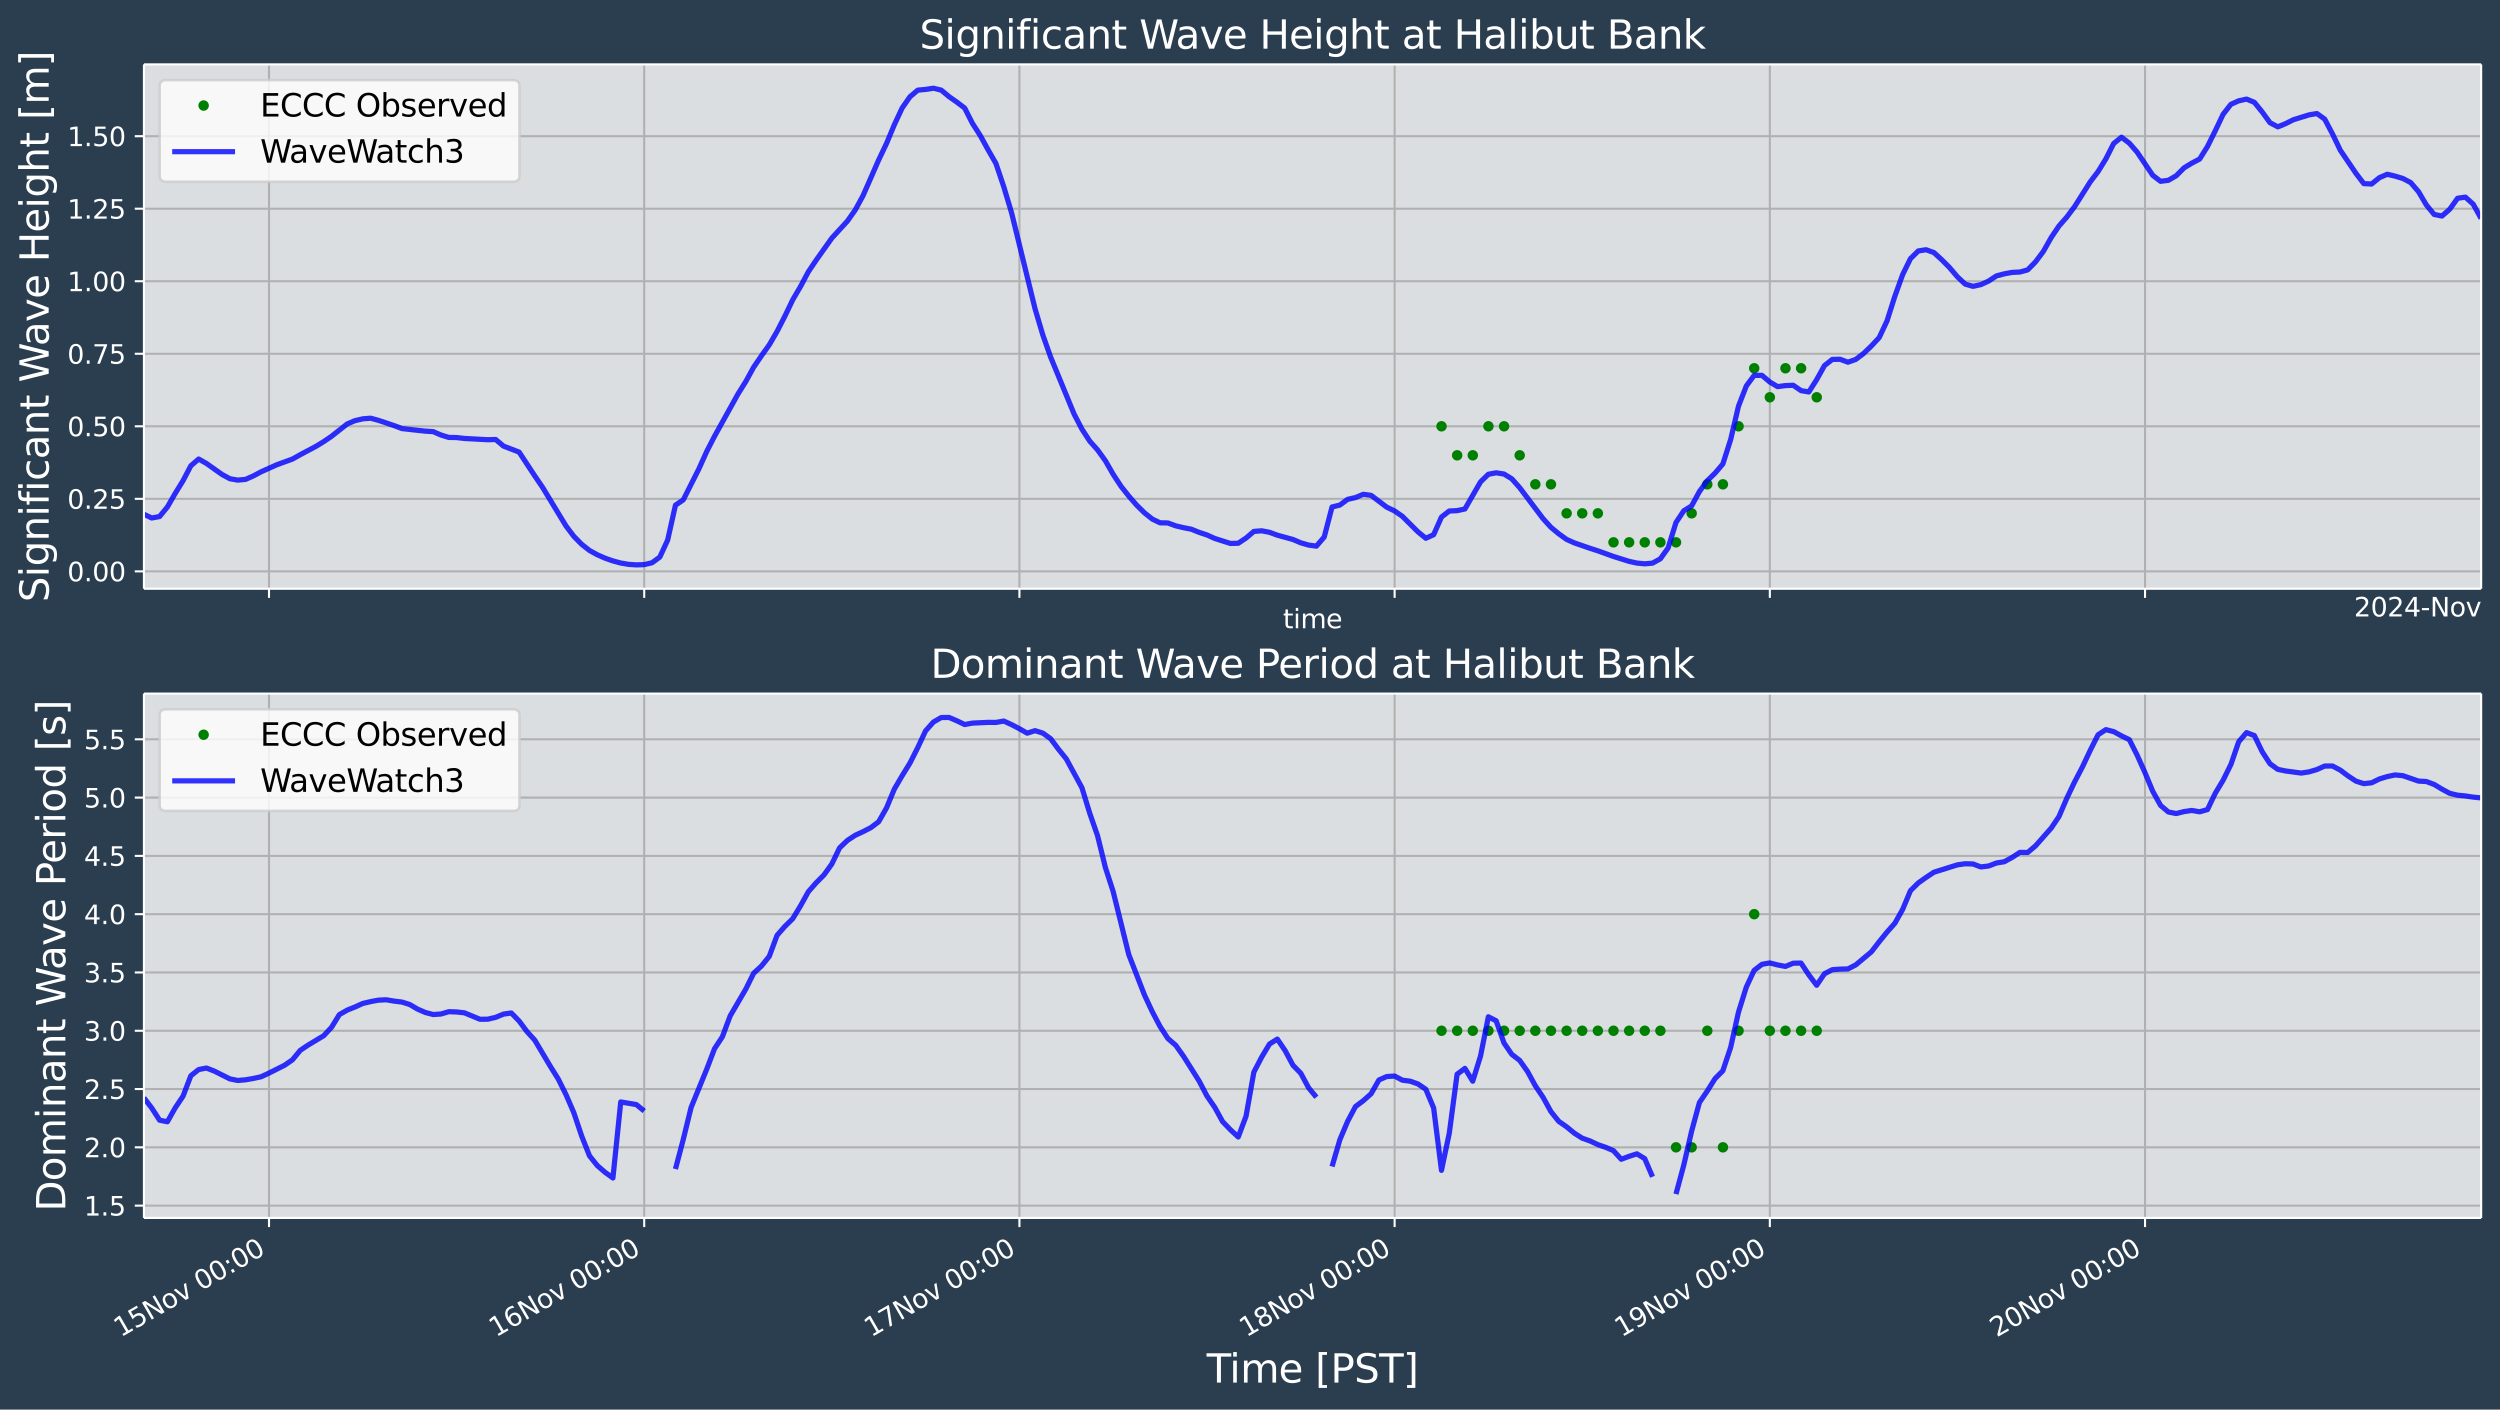 <?xml version="1.0" encoding="UTF-8"?>
<!DOCTYPE svg  PUBLIC '-//W3C//DTD SVG 1.1//EN'  'http://www.w3.org/Graphics/SVG/1.1/DTD/svg11.dtd'>
<svg width="954.98pt" height="538.46pt" version="1.1" viewBox="0 0 954.98 538.46" xmlns="http://www.w3.org/2000/svg" xmlns:xlink="http://www.w3.org/1999/xlink">
 <defs>
  <style type="text/css">*{stroke-linejoin: round; stroke-linecap: butt}</style>
 </defs>
 <g id="figure_1">
  <g id="patch_1">
   <path d="m0 538.46h954.98v-538.46h-954.98z" fill="#2b3e50"/>
  </g>
  <g id="axes_1">
   <g id="patch_2">
    <path d="m54.983 224.89h892.8v-200.29h-892.8z" fill="#dbdee1"/>
   </g>
   <g id="matplotlib.axis_1">
    <g id="xtick_1">
     <g id="line2d_1">
      <path d="m102.76 224.89v-200.29" clip-path="url(#p6a0197a01e)" fill="none" stroke="#b0b0b0" stroke-linecap="square" stroke-width=".8"/>
     </g>
     <g id="line2d_2">
      <defs>
       <path id="mc2e206251c" d="m0 0v3.5" stroke="#fff" stroke-width=".8"/>
      </defs>
      <use x="102.758" y="224.889" fill="#ffffff" stroke="#ffffff" stroke-width=".8" xlink:href="#mc2e206251c"/>
     </g>
    </g>
    <g id="xtick_2">
     <g id="line2d_3">
      <path d="m246.08 224.89v-200.29" clip-path="url(#p6a0197a01e)" fill="none" stroke="#b0b0b0" stroke-linecap="square" stroke-width=".8"/>
     </g>
     <g id="line2d_4">
      <use x="246.084" y="224.889" fill="#ffffff" stroke="#ffffff" stroke-width=".8" xlink:href="#mc2e206251c"/>
     </g>
    </g>
    <g id="xtick_3">
     <g id="line2d_5">
      <path d="m389.41 224.89v-200.29" clip-path="url(#p6a0197a01e)" fill="none" stroke="#b0b0b0" stroke-linecap="square" stroke-width=".8"/>
     </g>
     <g id="line2d_6">
      <use x="389.41" y="224.889" fill="#ffffff" stroke="#ffffff" stroke-width=".8" xlink:href="#mc2e206251c"/>
     </g>
    </g>
    <g id="xtick_4">
     <g id="line2d_7">
      <path d="m532.74 224.89v-200.29" clip-path="url(#p6a0197a01e)" fill="none" stroke="#b0b0b0" stroke-linecap="square" stroke-width=".8"/>
     </g>
     <g id="line2d_8">
      <use x="532.735" y="224.889" fill="#ffffff" stroke="#ffffff" stroke-width=".8" xlink:href="#mc2e206251c"/>
     </g>
    </g>
    <g id="xtick_5">
     <g id="line2d_9">
      <path d="m676.06 224.89v-200.29" clip-path="url(#p6a0197a01e)" fill="none" stroke="#b0b0b0" stroke-linecap="square" stroke-width=".8"/>
     </g>
     <g id="line2d_10">
      <use x="676.061" y="224.889" fill="#ffffff" stroke="#ffffff" stroke-width=".8" xlink:href="#mc2e206251c"/>
     </g>
    </g>
    <g id="xtick_6">
     <g id="line2d_11">
      <path d="m819.39 224.89v-200.29" clip-path="url(#p6a0197a01e)" fill="none" stroke="#b0b0b0" stroke-linecap="square" stroke-width=".8"/>
     </g>
     <g id="line2d_12">
      <use x="819.387" y="224.889" fill="#ffffff" stroke="#ffffff" stroke-width=".8" xlink:href="#mc2e206251c"/>
     </g>
    </g>
    <g id="text_1">
     <!-- time -->
     <g transform="translate(490.09 239.99) scale(.1 -.1)" fill="#fff">
      <defs>
       <path id="DejaVuSans-74" transform="scale(.016)" d="m1172 4494v-994h1184v-447h-1184v-1900q0-428 117-550t477-122h590v-481h-590q-666 0-919 248-253 249-253 905v1900h-422v447h422v994h578z"/>
       <path id="DejaVuSans-69" transform="scale(.016)" d="m603 3500h575v-3500h-575v3500zm0 1363h575v-729h-575v729z"/>
       <path id="DejaVuSans-6d" transform="scale(.016)" d="m3328 2828q216 388 516 572t706 184q547 0 844-383 297-382 297-1088v-2113h-578v2094q0 503-179 746-178 244-543 244-447 0-707-297-259-296-259-809v-1978h-578v2094q0 506-178 748t-550 242q-441 0-701-298-259-298-259-808v-1978h-578v3500h578v-544q197 322 472 475t653 153q382 0 649-194 267-193 395-562z"/>
       <path id="DejaVuSans-65" transform="scale(.016)" d="m3597 1894v-281h-2644q38-594 358-905t892-311q331 0 642 81t618 244v-544q-310-131-635-200t-659-69q-838 0-1327 487-489 488-489 1320 0 859 464 1363 464 505 1252 505 706 0 1117-455 411-454 411-1235zm-575 169q-6 471-264 752-258 282-683 282-481 0-770-272t-333-766l2050 4z"/>
      </defs>
      <use xlink:href="#DejaVuSans-74"/>
      <use x="39.209" xlink:href="#DejaVuSans-69"/>
      <use x="66.992" xlink:href="#DejaVuSans-6d"/>
      <use x="164.404" xlink:href="#DejaVuSans-65"/>
     </g>
    </g>
    <g id="text_2">
     <!-- 2024-Nov -->
     <g transform="translate(899.21 235.49) scale(.1 -.1)" fill="#fff">
      <defs>
       <path id="DejaVuSans-32" transform="scale(.016)" d="m1228 531h2203v-531h-2962v531q359 372 979 998 621 627 780 809 303 340 423 576 121 236 121 464 0 372-261 606-261 235-680 235-297 0-627-103-329-103-704-313v638q381 153 712 231 332 78 607 78 725 0 1156-363 431-362 431-968 0-288-108-546-107-257-392-607-78-91-497-524-418-433-1181-1211z"/>
       <path id="DejaVuSans-30" transform="scale(.016)" d="m2034 4250q-487 0-733-480-245-479-245-1442 0-959 245-1439 246-480 733-480 491 0 736 480 246 480 246 1439 0 963-246 1442-245 480-736 480zm0 500q785 0 1199-621 414-620 414-1801 0-1178-414-1799-414-620-1199-620-784 0-1198 620-414 621-414 1799 0 1181 414 1801 414 621 1198 621z"/>
       <path id="DejaVuSans-34" transform="scale(.016)" d="m2419 4116-1594-2491h1594v2491zm-166 550h794v-3041h666v-525h-666v-1100h-628v1100h-2106v609l1940 2957z"/>
       <path id="DejaVuSans-2d" transform="scale(.016)" d="m313 2009h1684v-512h-1684v512z"/>
       <path id="DejaVuSans-4e" transform="scale(.016)" d="m628 4666h850l2069-3903v3903h612v-4666h-850l-2068 3903v-3903h-613v4666z"/>
       <path id="DejaVuSans-6f" transform="scale(.016)" d="m1959 3097q-462 0-731-361t-269-989 267-989q268-361 733-361 460 0 728 362 269 363 269 988 0 622-269 986-268 364-728 364zm0 487q750 0 1178-488 429-487 429-1349 0-859-429-1349-428-489-1178-489-753 0-1180 489-426 490-426 1349 0 862 426 1349 427 488 1180 488z"/>
       <path id="DejaVuSans-76" transform="scale(.016)" d="m191 3500h609l1094-2937 1094 2937h609l-1313-3500h-781l-1312 3500z"/>
      </defs>
      <use xlink:href="#DejaVuSans-32"/>
      <use x="63.623" xlink:href="#DejaVuSans-30"/>
      <use x="127.246" xlink:href="#DejaVuSans-32"/>
      <use x="190.869" xlink:href="#DejaVuSans-34"/>
      <use x="254.492" xlink:href="#DejaVuSans-2d"/>
      <use x="290.576" xlink:href="#DejaVuSans-4e"/>
      <use x="365.381" xlink:href="#DejaVuSans-6f"/>
      <use x="426.562" xlink:href="#DejaVuSans-76"/>
     </g>
    </g>
   </g>
   <g id="matplotlib.axis_2">
    <g id="ytick_1">
     <g id="line2d_13">
      <path d="m54.983 218.25h892.8" clip-path="url(#p6a0197a01e)" fill="none" stroke="#b0b0b0" stroke-linecap="square" stroke-width=".8"/>
     </g>
     <g id="line2d_14">
      <defs>
       <path id="mb44f510955" d="m0 0h-3.5" stroke="#fff" stroke-width=".8"/>
      </defs>
      <use x="54.983" y="218.252" fill="#ffffff" stroke="#ffffff" stroke-width=".8" xlink:href="#mb44f510955"/>
     </g>
     <g id="text_3">
      <!-- 0.00 -->
      <g transform="translate(25.717 222.05) scale(.1 -.1)" fill="#fff">
       <defs>
        <path id="DejaVuSans-2e" transform="scale(.016)" d="m684 794h660v-794h-660v794z"/>
       </defs>
       <use xlink:href="#DejaVuSans-30"/>
       <use x="63.623" xlink:href="#DejaVuSans-2e"/>
       <use x="95.41" xlink:href="#DejaVuSans-30"/>
       <use x="159.033" xlink:href="#DejaVuSans-30"/>
      </g>
     </g>
    </g>
    <g id="ytick_2">
     <g id="line2d_15">
      <path d="m54.983 190.55h892.8" clip-path="url(#p6a0197a01e)" fill="none" stroke="#b0b0b0" stroke-linecap="square" stroke-width=".8"/>
     </g>
     <g id="line2d_16">
      <use x="54.983" y="190.547" fill="#ffffff" stroke="#ffffff" stroke-width=".8" xlink:href="#mb44f510955"/>
     </g>
     <g id="text_4">
      <!-- 0.25 -->
      <g transform="translate(25.717 194.35) scale(.1 -.1)" fill="#fff">
       <defs>
        <path id="DejaVuSans-35" transform="scale(.016)" d="m691 4666h2478v-532h-1900v-1143q137 47 274 70 138 23 276 23 781 0 1237-428 457-428 457-1159 0-753-469-1171-469-417-1322-417-294 0-599 50-304 50-629 150v635q281-153 581-228t634-75q541 0 856 284 316 284 316 772 0 487-316 771-315 285-856 285-253 0-505-56-251-56-513-175v2344z"/>
       </defs>
       <use xlink:href="#DejaVuSans-30"/>
       <use x="63.623" xlink:href="#DejaVuSans-2e"/>
       <use x="95.41" xlink:href="#DejaVuSans-32"/>
       <use x="159.033" xlink:href="#DejaVuSans-35"/>
      </g>
     </g>
    </g>
    <g id="ytick_3">
     <g id="line2d_17">
      <path d="m54.983 162.84h892.8" clip-path="url(#p6a0197a01e)" fill="none" stroke="#b0b0b0" stroke-linecap="square" stroke-width=".8"/>
     </g>
     <g id="line2d_18">
      <use x="54.983" y="162.842" fill="#ffffff" stroke="#ffffff" stroke-width=".8" xlink:href="#mb44f510955"/>
     </g>
     <g id="text_5">
      <!-- 0.50 -->
      <g transform="translate(25.717 166.64) scale(.1 -.1)" fill="#fff">
       <use xlink:href="#DejaVuSans-30"/>
       <use x="63.623" xlink:href="#DejaVuSans-2e"/>
       <use x="95.41" xlink:href="#DejaVuSans-35"/>
       <use x="159.033" xlink:href="#DejaVuSans-30"/>
      </g>
     </g>
    </g>
    <g id="ytick_4">
     <g id="line2d_19">
      <path d="m54.983 135.14h892.8" clip-path="url(#p6a0197a01e)" fill="none" stroke="#b0b0b0" stroke-linecap="square" stroke-width=".8"/>
     </g>
     <g id="line2d_20">
      <use x="54.983" y="135.137" fill="#ffffff" stroke="#ffffff" stroke-width=".8" xlink:href="#mb44f510955"/>
     </g>
     <g id="text_6">
      <!-- 0.75 -->
      <g transform="translate(25.717 138.94) scale(.1 -.1)" fill="#fff">
       <defs>
        <path id="DejaVuSans-37" transform="scale(.016)" d="m525 4666h3e3v-269l-1694-4397h-659l1594 4134h-2241v532z"/>
       </defs>
       <use xlink:href="#DejaVuSans-30"/>
       <use x="63.623" xlink:href="#DejaVuSans-2e"/>
       <use x="95.41" xlink:href="#DejaVuSans-37"/>
       <use x="159.033" xlink:href="#DejaVuSans-35"/>
      </g>
     </g>
    </g>
    <g id="ytick_5">
     <g id="line2d_21">
      <path d="m54.983 107.43h892.8" clip-path="url(#p6a0197a01e)" fill="none" stroke="#b0b0b0" stroke-linecap="square" stroke-width=".8"/>
     </g>
     <g id="line2d_22">
      <use x="54.983" y="107.432" fill="#ffffff" stroke="#ffffff" stroke-width=".8" xlink:href="#mb44f510955"/>
     </g>
     <g id="text_7">
      <!-- 1.00 -->
      <g transform="translate(25.717 111.23) scale(.1 -.1)" fill="#fff">
       <defs>
        <path id="DejaVuSans-31" transform="scale(.016)" d="m794 531h1031v3560l-1122-225v575l1116 225h631v-4135h1031v-531h-2687v531z"/>
       </defs>
       <use xlink:href="#DejaVuSans-31"/>
       <use x="63.623" xlink:href="#DejaVuSans-2e"/>
       <use x="95.41" xlink:href="#DejaVuSans-30"/>
       <use x="159.033" xlink:href="#DejaVuSans-30"/>
      </g>
     </g>
    </g>
    <g id="ytick_6">
     <g id="line2d_23">
      <path d="m54.983 79.727h892.8" clip-path="url(#p6a0197a01e)" fill="none" stroke="#b0b0b0" stroke-linecap="square" stroke-width=".8"/>
     </g>
     <g id="line2d_24">
      <use x="54.983" y="79.727" fill="#ffffff" stroke="#ffffff" stroke-width=".8" xlink:href="#mb44f510955"/>
     </g>
     <g id="text_8">
      <!-- 1.25 -->
      <g transform="translate(25.717 83.526) scale(.1 -.1)" fill="#fff">
       <use xlink:href="#DejaVuSans-31"/>
       <use x="63.623" xlink:href="#DejaVuSans-2e"/>
       <use x="95.41" xlink:href="#DejaVuSans-32"/>
       <use x="159.033" xlink:href="#DejaVuSans-35"/>
      </g>
     </g>
    </g>
    <g id="ytick_7">
     <g id="line2d_25">
      <path d="m54.983 52.022h892.8" clip-path="url(#p6a0197a01e)" fill="none" stroke="#b0b0b0" stroke-linecap="square" stroke-width=".8"/>
     </g>
     <g id="line2d_26">
      <use x="54.983" y="52.022" fill="#ffffff" stroke="#ffffff" stroke-width=".8" xlink:href="#mb44f510955"/>
     </g>
     <g id="text_9">
      <!-- 1.50 -->
      <g transform="translate(25.717 55.821) scale(.1 -.1)" fill="#fff">
       <use xlink:href="#DejaVuSans-31"/>
       <use x="63.623" xlink:href="#DejaVuSans-2e"/>
       <use x="95.41" xlink:href="#DejaVuSans-35"/>
       <use x="159.033" xlink:href="#DejaVuSans-30"/>
      </g>
     </g>
    </g>
    <g id="text_10">
     <!-- Significant Wave Height [m] -->
     <g transform="translate(18.598 230.01) rotate(-90) scale(.15 -.15)" fill="#fff">
      <defs>
       <path id="BitstreamVeraSans-Roman-53" transform="scale(.016)" d="m3425 4513v-616q-359 172-678 256-319 85-616 85-515 0-795-200t-280-569q0-310 186-468 186-157 705-254l381-78q706-135 1042-474t336-907q0-679-455-1029-454-350-1332-350-331 0-705 75-373 75-773 222v650q384-215 753-325 369-109 725-109 540 0 834 212 294 213 294 607 0 343-211 537t-692 291l-385 75q-706 140-1022 440-315 300-315 835 0 619 436 975t1201 356q329 0 669-60 341-59 697-177z"/>
       <path id="BitstreamVeraSans-Roman-69" transform="scale(.016)" d="m603 3500h575v-3500h-575v3500zm0 1363h575v-729h-575v729z"/>
       <path id="BitstreamVeraSans-Roman-67" transform="scale(.016)" d="m2906 1791q0 625-258 968-257 344-723 344-462 0-720-344-258-343-258-968 0-622 258-966t720-344q466 0 723 344 258 344 258 966zm575-1357q0-893-397-1329-396-436-1215-436-303 0-572 45t-522 139v559q253-137 500-202 247-66 503-66 566 0 847 295t281 892v285q-178-310-456-463t-666-153q-643 0-1037 490-394 491-394 1301 0 812 394 1302 394 491 1037 491 388 0 666-153t456-462v531h575v-3066z"/>
       <path id="BitstreamVeraSans-Roman-6e" transform="scale(.016)" d="m3513 2113v-2113h-575v2094q0 497-194 743-194 247-581 247-466 0-735-297-269-296-269-809v-1978h-578v3500h578v-544q207 316 486 472 280 156 646 156 603 0 912-373 310-373 310-1098z"/>
       <path id="BitstreamVeraSans-Roman-66" transform="scale(.016)" d="m2375 4863v-479h-550q-309 0-430-125-120-125-120-450v-309h947v-447h-947v-3053h-578v3053h-550v447h550v244q0 584 272 851 272 268 862 268h544z"/>
       <path id="BitstreamVeraSans-Roman-63" transform="scale(.016)" d="m3122 3366v-538q-244 135-489 202t-495 67q-560 0-870-355-309-354-309-995t309-996q310-354 870-354 250 0 495 67t489 202v-532q-241-112-499-168-257-57-548-57-791 0-1257 497-465 497-465 1341 0 856 470 1346 471 491 1290 491 265 0 518-55 253-54 491-163z"/>
       <path id="BitstreamVeraSans-Roman-61" transform="scale(.016)" d="m2194 1759q-697 0-966-159t-269-544q0-306 202-486 202-179 548-179 479 0 768 339t289 901v128h-572zm1147 238v-1997h-575v531q-197-318-491-470t-719-152q-537 0-855 302-317 302-317 808 0 590 395 890 396 300 1180 300h807v57q0 397-261 614t-733 217q-300 0-585-72-284-72-546-216v532q315 122 612 182 297 61 578 61 760 0 1135-394 375-393 375-1193z"/>
       <path id="BitstreamVeraSans-Roman-74" transform="scale(.016)" d="m1172 4494v-994h1184v-447h-1184v-1900q0-428 117-550t477-122h590v-481h-590q-666 0-919 248-253 249-253 905v1900h-422v447h422v994h578z"/>
       <path id="BitstreamVeraSans-Roman-57" transform="scale(.016)" d="m213 4666h637l981-3944 978 3944h710l981-3944 978 3944h641l-1172-4666h-794l-984 4050-994-4050h-794l-1168 4666z"/>
       <path id="BitstreamVeraSans-Roman-76" transform="scale(.016)" d="m191 3500h609l1094-2937 1094 2937h609l-1313-3500h-781l-1312 3500z"/>
       <path id="BitstreamVeraSans-Roman-65" transform="scale(.016)" d="m3597 1894v-281h-2644q38-594 358-905t892-311q331 0 642 81t618 244v-544q-310-131-635-200t-659-69q-838 0-1327 487-489 488-489 1320 0 859 464 1363 464 505 1252 505 706 0 1117-455 411-454 411-1235zm-575 169q-6 471-264 752-258 282-683 282-481 0-770-272t-333-766l2050 4z"/>
       <path id="BitstreamVeraSans-Roman-48" transform="scale(.016)" d="m628 4666h631v-1913h2294v1913h631v-4666h-631v2222h-2294v-2222h-631v4666z"/>
       <path id="BitstreamVeraSans-Roman-68" transform="scale(.016)" d="m3513 2113v-2113h-575v2094q0 497-194 743-194 247-581 247-466 0-735-297-269-296-269-809v-1978h-578v4863h578v-1907q207 316 486 472 280 156 646 156 603 0 912-373 310-373 310-1098z"/>
       <path id="BitstreamVeraSans-Roman-5b" transform="scale(.016)" d="m550 4863h1325v-447h-750v-4813h750v-447h-1325v5707z"/>
       <path id="BitstreamVeraSans-Roman-6d" transform="scale(.016)" d="m3328 2828q216 388 516 572t706 184q547 0 844-383 297-382 297-1088v-2113h-578v2094q0 503-179 746-178 244-543 244-447 0-707-297-259-296-259-809v-1978h-578v2094q0 506-178 748t-550 242q-441 0-701-298-259-298-259-808v-1978h-578v3500h578v-544q197 322 472 475t653 153q382 0 649-194 267-193 395-562z"/>
       <path id="BitstreamVeraSans-Roman-5d" transform="scale(.016)" d="m1947 4863v-5707h-1325v447h747v4813h-747v447h1325z"/>
      </defs>
      <use xlink:href="#BitstreamVeraSans-Roman-53"/>
      <use x="63.477" xlink:href="#BitstreamVeraSans-Roman-69"/>
      <use x="91.26" xlink:href="#BitstreamVeraSans-Roman-67"/>
      <use x="154.736" xlink:href="#BitstreamVeraSans-Roman-6e"/>
      <use x="218.115" xlink:href="#BitstreamVeraSans-Roman-69"/>
      <use x="245.898" xlink:href="#BitstreamVeraSans-Roman-66"/>
      <use x="281.104" xlink:href="#BitstreamVeraSans-Roman-69"/>
      <use x="308.887" xlink:href="#BitstreamVeraSans-Roman-63"/>
      <use x="363.867" xlink:href="#BitstreamVeraSans-Roman-61"/>
      <use x="425.146" xlink:href="#BitstreamVeraSans-Roman-6e"/>
      <use x="488.525" xlink:href="#BitstreamVeraSans-Roman-74"/>
      <use x="527.734" xlink:href="#BitstreamVeraSans-Roman-20"/>
      <use x="559.521" xlink:href="#BitstreamVeraSans-Roman-57"/>
      <use x="652.023" xlink:href="#BitstreamVeraSans-Roman-61"/>
      <use x="713.303" xlink:href="#BitstreamVeraSans-Roman-76"/>
      <use x="772.482" xlink:href="#BitstreamVeraSans-Roman-65"/>
      <use x="834.006" xlink:href="#BitstreamVeraSans-Roman-20"/>
      <use x="865.793" xlink:href="#BitstreamVeraSans-Roman-48"/>
      <use x="940.988" xlink:href="#BitstreamVeraSans-Roman-65"/>
      <use x="1002.512" xlink:href="#BitstreamVeraSans-Roman-69"/>
      <use x="1030.295" xlink:href="#BitstreamVeraSans-Roman-67"/>
      <use x="1093.771" xlink:href="#BitstreamVeraSans-Roman-68"/>
      <use x="1157.15" xlink:href="#BitstreamVeraSans-Roman-74"/>
      <use x="1196.359" xlink:href="#BitstreamVeraSans-Roman-20"/>
      <use x="1228.146" xlink:href="#BitstreamVeraSans-Roman-5b"/>
      <use x="1267.16" xlink:href="#BitstreamVeraSans-Roman-6d"/>
      <use x="1364.572" xlink:href="#BitstreamVeraSans-Roman-5d"/>
     </g>
    </g>
   </g>
   <g id="line2d_27">
    <defs>
     <path id="me45aaab1bd" d="m0 1.5c0.398 0 0.779-0.158 1.061-0.439 0.281-0.281 0.439-0.663 0.439-1.061s-0.158-0.779-0.439-1.061c-0.281-0.281-0.663-0.439-1.061-0.439s-0.779 0.158-1.061 0.439c-0.281 0.281-0.439 0.663-0.439 1.061s0.158 0.779 0.439 1.061c0.281 0.281 0.663 0.439 1.061 0.439z" stroke="#008000"/>
    </defs>
    <g clip-path="url(#p6a0197a01e)" fill="#008000" stroke="#008000">
     <use x="550.651" y="162.842" xlink:href="#me45aaab1bd"/>
     <use x="556.623" y="173.924" xlink:href="#me45aaab1bd"/>
     <use x="562.595" y="173.924" xlink:href="#me45aaab1bd"/>
     <use x="568.567" y="162.842" xlink:href="#me45aaab1bd"/>
     <use x="574.539" y="162.842" xlink:href="#me45aaab1bd"/>
     <use x="580.511" y="173.924" xlink:href="#me45aaab1bd"/>
     <use x="586.482" y="185.006" xlink:href="#me45aaab1bd"/>
     <use x="592.454" y="185.006" xlink:href="#me45aaab1bd"/>
     <use x="598.426" y="196.088" xlink:href="#me45aaab1bd"/>
     <use x="604.398" y="196.088" xlink:href="#me45aaab1bd"/>
     <use x="610.37" y="196.088" xlink:href="#me45aaab1bd"/>
     <use x="616.342" y="207.17" xlink:href="#me45aaab1bd"/>
     <use x="622.314" y="207.17" xlink:href="#me45aaab1bd"/>
     <use x="628.286" y="207.17" xlink:href="#me45aaab1bd"/>
     <use x="634.258" y="207.17" xlink:href="#me45aaab1bd"/>
     <use x="640.23" y="207.17" xlink:href="#me45aaab1bd"/>
     <use x="646.202" y="196.088" xlink:href="#me45aaab1bd"/>
     <use x="652.173" y="185.006" xlink:href="#me45aaab1bd"/>
     <use x="658.145" y="185.006" xlink:href="#me45aaab1bd"/>
     <use x="664.117" y="162.842" xlink:href="#me45aaab1bd"/>
     <use x="670.089" y="140.678" xlink:href="#me45aaab1bd"/>
     <use x="676.061" y="151.76" xlink:href="#me45aaab1bd"/>
     <use x="682.033" y="140.678" xlink:href="#me45aaab1bd"/>
     <use x="688.005" y="140.678" xlink:href="#me45aaab1bd"/>
     <use x="693.977" y="151.76" xlink:href="#me45aaab1bd"/>
    </g>
   </g>
   <g id="line2d_28">
    <path d="m54.983 196.45 2.986 1.42 2.986-0.559 2.986-3.645 2.986-5.184 2.986-4.848 2.986-5.7 2.986-2.587 2.986 1.691 5.972 4.225 2.986 1.613 2.986 0.523 2.986-0.27 2.986-1.329 2.986-1.581 5.972-2.686 5.972-2.168 2.986-1.676 5.972-3.171 2.986-1.819 2.986-2.033 5.972-4.712 2.986-1.268 2.986-0.684 2.986-0.247 2.986 0.818 5.972 2 2.986 1.14 5.972 0.669 2.986 0.321 2.986 0.18 2.986 1.289 2.986 0.927 2.986 0.045 2.986 0.348 8.958 0.487 2.986-0.087 2.986 2.514 5.972 2.301 5.972 9.079 2.986 4.389 8.958 14.759 2.986 3.948 2.986 3.039 2.986 2.35 2.986 1.645 2.986 1.312 2.986 1.048 2.986 0.807 2.986 0.504 2.986 0.198 2.986-0.101 2.986-0.705 2.986-2.178 2.986-6.481 2.986-13.338 2.986-2.032 5.972-11.857 2.986-6.626 2.986-5.813 8.958-16.141 2.986-4.779 2.986-5.429 2.986-4.382 2.986-4.181 2.986-5.13 2.986-5.838 2.986-6.222 2.986-5.104 2.986-5.611 2.986-4.444 5.972-8.416 5.972-6.522 2.986-4.245 2.986-5.471 5.972-13.633 2.986-6.28 2.986-7.149 2.986-6.406 2.986-4.295 2.986-2.529 2.986-0.283 2.986-0.461 2.986 0.735 2.986 2.478 2.986 2.094 2.986 2.266 2.986 5.875 2.986 4.649 2.986 5.437 2.986 5.205 2.986 8.872 2.986 9.954 8.958 36.626 2.986 10.076 2.986 8.437 8.958 21.76 2.986 5.745 2.986 4.592 2.986 3.347 2.986 4.135 2.986 5.212 2.986 4.549 2.986 3.773 2.986 3.428 2.986 2.943 2.986 2.391 2.986 1.439 2.986 0.048 2.986 1.101 2.986 0.71 2.986 0.581 2.986 1.207 2.986 0.987 2.986 1.346 5.972 1.9 2.986-0.074 2.986-1.989 2.986-2.528 2.986-0.24 2.986 0.571 2.986 1.106 5.972 1.637 2.986 1.272 2.986 0.869 2.986 0.401 2.986-3.474 2.986-11.477 2.986-0.733 2.986-2.191 2.986-0.674 2.986-1.246 2.986 0.399 5.972 4.511 2.986 1.437 2.986 2.066 5.972 5.943 2.986 2.434 2.986-1.36 2.986-6.739 2.986-2.313 2.986-0.138 2.986-0.639 5.972-10.354 2.986-2.907 2.986-0.557 2.986 0.463 2.986 1.834 2.986 3.355 8.958 11.864 2.986 3.291 2.986 2.473 2.986 2.145 2.986 1.345 5.972 2.063 2.986 0.964 5.972 2.151 5.972 1.877 2.986 0.65 2.986 0.294 2.986-0.261 2.986-1.644 2.986-4.181 2.986-9.674 2.986-4.501 2.986-1.847 2.986-5.49 2.986-4.126 2.986-2.915 2.986-3.502 2.986-9.348 2.986-12.737 2.986-7.699 2.986-4.04 2.986-0.041 2.986 2.533 2.986 1.782 2.986-0.393 2.986-0.127 2.986 2.046 2.986 0.512 2.986-4.692 2.986-5.384 2.986-2.353 2.986-0.056 2.986 1.116 2.986-1.058 2.986-2.254 2.986-2.881 2.986-3.204 2.986-6.364 2.986-9.393 2.986-8.282 2.986-6.108 2.986-2.948 2.986-0.47 2.986 1.083 2.986 2.731 2.986 2.997 2.986 3.507 2.986 2.816 2.986 0.851 2.986-0.648 2.986-1.371 2.986-1.968 2.986-0.783 2.986-0.553 2.986-0.14 2.986-0.816 2.986-3.073 2.986-3.966 2.986-5.289 2.986-4.436 2.986-3.406 2.986-3.995 5.972-9.456 2.986-3.915 2.986-4.862 2.986-5.884 2.986-2.399 2.986 2.267 2.986 3.419 5.972 8.871 2.986 2.288 2.986-0.387 2.986-1.734 2.986-3.011 2.986-1.814 2.986-1.564 2.986-4.782 2.986-6.023 2.986-6.286 2.986-3.816 2.986-1.333 2.986-0.658 2.986 1.229 2.986 3.684 2.986 4.11 2.986 1.578 2.986-1.239 2.986-1.485 5.972-1.856 2.986-0.503 2.986 2.137 2.986 5.682 2.986 6.221 5.972 8.814 2.986 3.917 2.986 0.14 2.986-2.418 2.986-1.295 2.986 0.703 2.986 0.901 2.986 1.568 2.986 3.465 2.986 5.067 2.986 3.636 2.986 0.612 2.986-2.625 2.986-4.17 2.986-0.425 2.986 2.701 2.986 5.428v0" clip-path="url(#p6a0197a01e)" fill="none" stroke="#00f" stroke-linecap="square" stroke-opacity=".8" stroke-width="2"/>
   </g>
   <g id="patch_3">
    <path d="m54.983 224.89v-200.29" fill="none" stroke="#fff" stroke-linecap="square" stroke-width=".8"/>
   </g>
   <g id="patch_4">
    <path d="m947.78 224.89v-200.29" fill="none" stroke="#fff" stroke-linecap="square" stroke-width=".8"/>
   </g>
   <g id="patch_5">
    <path d="m54.983 224.89h892.8" fill="none" stroke="#fff" stroke-linecap="square" stroke-width=".8"/>
   </g>
   <g id="patch_6">
    <path d="m54.983 24.598h892.8" fill="none" stroke="#fff" stroke-linecap="square" stroke-width=".8"/>
   </g>
   <g id="text_11">
    <!-- Significant Wave Height at Halibut Bank -->
    <g transform="translate(351.27 18.598) scale(.15 -.15)" fill="#fff">
     <defs>
      <path id="BitstreamVeraSans-Roman-6c" transform="scale(.016)" d="m603 4863h575v-4863h-575v4863z"/>
      <path id="BitstreamVeraSans-Roman-62" transform="scale(.016)" d="m3116 1747q0 634-261 995t-717 361q-457 0-718-361t-261-995 261-995 718-361q456 0 717 361t261 995zm-1957 1222q182 312 458 463 277 152 661 152 638 0 1036-506 399-506 399-1331t-399-1332q-398-506-1036-506-384 0-661 152-276 152-458 464v-525h-578v4863h578v-1894z"/>
      <path id="BitstreamVeraSans-Roman-75" transform="scale(.016)" d="m544 1381v2119h575v-2097q0-497 193-746 194-248 582-248 465 0 735 297 271 297 271 810v1984h575v-3500h-575v538q-209-319-486-474-276-155-642-155-603 0-916 375-312 375-312 1097z"/>
      <path id="BitstreamVeraSans-Roman-42" transform="scale(.016)" d="m1259 2228v-1709h1013q509 0 754 211 246 211 246 645 0 438-246 645-245 208-754 208h-1013zm0 1919v-1406h935q462 0 688 173 227 174 227 530 0 353-227 528-226 175-688 175h-935zm-631 519h1613q722 0 1112-300 391-300 391-853 0-429-200-682t-588-315q466-100 724-418 258-317 258-792 0-625-425-966-425-340-1210-340h-1675v4666z"/>
      <path id="BitstreamVeraSans-Roman-6b" transform="scale(.016)" d="m581 4863h578v-2872l1716 1509h734l-1856-1637 1935-1863h-750l-1779 1709v-1709h-578v4863z"/>
     </defs>
     <use xlink:href="#BitstreamVeraSans-Roman-53"/>
     <use x="63.477" xlink:href="#BitstreamVeraSans-Roman-69"/>
     <use x="91.26" xlink:href="#BitstreamVeraSans-Roman-67"/>
     <use x="154.736" xlink:href="#BitstreamVeraSans-Roman-6e"/>
     <use x="218.115" xlink:href="#BitstreamVeraSans-Roman-69"/>
     <use x="245.898" xlink:href="#BitstreamVeraSans-Roman-66"/>
     <use x="281.104" xlink:href="#BitstreamVeraSans-Roman-69"/>
     <use x="308.887" xlink:href="#BitstreamVeraSans-Roman-63"/>
     <use x="363.867" xlink:href="#BitstreamVeraSans-Roman-61"/>
     <use x="425.146" xlink:href="#BitstreamVeraSans-Roman-6e"/>
     <use x="488.525" xlink:href="#BitstreamVeraSans-Roman-74"/>
     <use x="527.734" xlink:href="#BitstreamVeraSans-Roman-20"/>
     <use x="559.521" xlink:href="#BitstreamVeraSans-Roman-57"/>
     <use x="652.023" xlink:href="#BitstreamVeraSans-Roman-61"/>
     <use x="713.303" xlink:href="#BitstreamVeraSans-Roman-76"/>
     <use x="772.482" xlink:href="#BitstreamVeraSans-Roman-65"/>
     <use x="834.006" xlink:href="#BitstreamVeraSans-Roman-20"/>
     <use x="865.793" xlink:href="#BitstreamVeraSans-Roman-48"/>
     <use x="940.988" xlink:href="#BitstreamVeraSans-Roman-65"/>
     <use x="1002.512" xlink:href="#BitstreamVeraSans-Roman-69"/>
     <use x="1030.295" xlink:href="#BitstreamVeraSans-Roman-67"/>
     <use x="1093.771" xlink:href="#BitstreamVeraSans-Roman-68"/>
     <use x="1157.15" xlink:href="#BitstreamVeraSans-Roman-74"/>
     <use x="1196.359" xlink:href="#BitstreamVeraSans-Roman-20"/>
     <use x="1228.146" xlink:href="#BitstreamVeraSans-Roman-61"/>
     <use x="1289.426" xlink:href="#BitstreamVeraSans-Roman-74"/>
     <use x="1328.635" xlink:href="#BitstreamVeraSans-Roman-20"/>
     <use x="1360.422" xlink:href="#BitstreamVeraSans-Roman-48"/>
     <use x="1435.617" xlink:href="#BitstreamVeraSans-Roman-61"/>
     <use x="1496.896" xlink:href="#BitstreamVeraSans-Roman-6c"/>
     <use x="1524.68" xlink:href="#BitstreamVeraSans-Roman-69"/>
     <use x="1552.463" xlink:href="#BitstreamVeraSans-Roman-62"/>
     <use x="1615.939" xlink:href="#BitstreamVeraSans-Roman-75"/>
     <use x="1679.318" xlink:href="#BitstreamVeraSans-Roman-74"/>
     <use x="1718.527" xlink:href="#BitstreamVeraSans-Roman-20"/>
     <use x="1750.314" xlink:href="#BitstreamVeraSans-Roman-42"/>
     <use x="1818.918" xlink:href="#BitstreamVeraSans-Roman-61"/>
     <use x="1880.197" xlink:href="#BitstreamVeraSans-Roman-6e"/>
     <use x="1943.576" xlink:href="#BitstreamVeraSans-Roman-6b"/>
    </g>
   </g>
   <g id="legend_1">
    <g id="patch_7">
     <path d="m63.383 69.425h132.67q2.4 0 2.4-2.4v-34.028q0-2.4-2.4-2.4h-132.67q-2.4 0-2.4 2.4v34.028q0 2.4 2.4 2.4z" fill="#fff" opacity=".8" stroke="#ccc"/>
    </g>
    <g id="line2d_29">
     <use x="77.783" y="40.316" fill="#008000" stroke="#008000" xlink:href="#me45aaab1bd"/>
    </g>
    <g id="text_12">
     <!-- ECCC Observed -->
     <g transform="translate(99.383 44.516) scale(.12 -.12)">
      <defs>
       <path id="BitstreamVeraSans-Roman-45" transform="scale(.016)" d="m628 4666h2950v-532h-2319v-1381h2222v-531h-2222v-1691h2375v-531h-3006v4666z"/>
       <path id="BitstreamVeraSans-Roman-43" transform="scale(.016)" d="m4122 4306v-665q-319 297-680 443-361 147-767 147-800 0-1225-489t-425-1414q0-922 425-1411t1225-489q406 0 767 147t680 444v-660q-331-225-702-338-370-112-782-112-1060 0-1670 648-609 649-609 1771 0 1125 609 1773 610 649 1670 649 418 0 788-111 371-111 696-333z"/>
       <path id="BitstreamVeraSans-Roman-4f" transform="scale(.016)" d="m2522 4238q-688 0-1093-513-404-512-404-1397 0-881 404-1394 405-512 1093-512 687 0 1089 512 402 513 402 1394 0 885-402 1397-402 513-1089 513zm0 512q981 0 1568-658 588-658 588-1764 0-1103-588-1761-587-658-1568-658-984 0-1574 656-589 657-589 1763t589 1764q590 658 1574 658z"/>
       <path id="BitstreamVeraSans-Roman-73" transform="scale(.016)" d="m2834 3397v-544q-243 125-506 187-262 63-544 63-428 0-642-131t-214-394q0-200 153-314t616-217l197-44q612-131 870-370t258-667q0-488-386-773-386-284-1061-284-281 0-586 55t-642 164v594q319-166 628-249 309-82 613-82 406 0 624 139 219 139 219 392 0 234-158 359-157 125-692 241l-200 47q-534 112-772 345-237 233-237 639 0 494 350 762 350 269 994 269 318 0 599-47 282-46 519-140z"/>
       <path id="BitstreamVeraSans-Roman-72" transform="scale(.016)" d="m2631 2963q-97 56-211 82-114 27-251 27-488 0-749-317t-261-911v-1844h-578v3500h578v-544q182 319 472 473 291 155 707 155 59 0 131-8 72-7 159-23l3-590z"/>
       <path id="BitstreamVeraSans-Roman-64" transform="scale(.016)" d="m2906 2969v1894h575v-4863h-575v525q-181-312-458-464-276-152-664-152-634 0-1033 506-398 507-398 1332t398 1331q399 506 1033 506 388 0 664-152 277-151 458-463zm-1959-1222q0-634 261-995t717-361 718 361q263 361 263 995t-263 995q-262 361-718 361t-717-361-261-995z"/>
      </defs>
      <use xlink:href="#BitstreamVeraSans-Roman-45"/>
      <use x="63.184" xlink:href="#BitstreamVeraSans-Roman-43"/>
      <use x="133.008" xlink:href="#BitstreamVeraSans-Roman-43"/>
      <use x="202.832" xlink:href="#BitstreamVeraSans-Roman-43"/>
      <use x="272.656" xlink:href="#BitstreamVeraSans-Roman-20"/>
      <use x="304.443" xlink:href="#BitstreamVeraSans-Roman-4f"/>
      <use x="383.154" xlink:href="#BitstreamVeraSans-Roman-62"/>
      <use x="446.631" xlink:href="#BitstreamVeraSans-Roman-73"/>
      <use x="498.73" xlink:href="#BitstreamVeraSans-Roman-65"/>
      <use x="560.254" xlink:href="#BitstreamVeraSans-Roman-72"/>
      <use x="601.367" xlink:href="#BitstreamVeraSans-Roman-76"/>
      <use x="660.547" xlink:href="#BitstreamVeraSans-Roman-65"/>
      <use x="722.07" xlink:href="#BitstreamVeraSans-Roman-64"/>
     </g>
    </g>
    <g id="line2d_30">
     <path d="m65.783 57.93h12 12" fill="none" stroke="#00f" stroke-linecap="square" stroke-opacity=".8" stroke-width="2"/>
    </g>
    <g id="text_13">
     <!-- WaveWatch3 -->
     <g transform="translate(99.383 62.13) scale(.12 -.12)">
      <defs>
       <path id="BitstreamVeraSans-Roman-33" transform="scale(.016)" d="m2597 2516q453-97 707-404 255-306 255-756 0-690-475-1069-475-378-1350-378-293 0-604 58t-642 174v609q262-153 574-231 313-78 654-78 593 0 904 234t311 681q0 413-289 645-289 233-804 233h-544v519h569q465 0 712 186t247 536q0 359-255 551-254 193-729 193-260 0-557-57-297-56-653-174v562q360 100 674 150t592 50q719 0 1137-327 419-326 419-882 0-388-222-655t-631-370z"/>
      </defs>
      <use xlink:href="#BitstreamVeraSans-Roman-57"/>
      <use x="92.502" xlink:href="#BitstreamVeraSans-Roman-61"/>
      <use x="153.781" xlink:href="#BitstreamVeraSans-Roman-76"/>
      <use x="212.961" xlink:href="#BitstreamVeraSans-Roman-65"/>
      <use x="274.484" xlink:href="#BitstreamVeraSans-Roman-57"/>
      <use x="366.986" xlink:href="#BitstreamVeraSans-Roman-61"/>
      <use x="428.266" xlink:href="#BitstreamVeraSans-Roman-74"/>
      <use x="467.475" xlink:href="#BitstreamVeraSans-Roman-63"/>
      <use x="522.455" xlink:href="#BitstreamVeraSans-Roman-68"/>
      <use x="585.834" xlink:href="#BitstreamVeraSans-Roman-33"/>
     </g>
    </g>
   </g>
  </g>
  <g id="axes_2">
   <g id="patch_8">
    <path d="m54.983 465.24h892.8v-200.29h-892.8z" fill="#dbdee1"/>
   </g>
   <g id="matplotlib.axis_3">
    <g id="xtick_7">
     <g id="line2d_31">
      <path d="m102.76 465.24v-200.29" clip-path="url(#p125a4d02eb)" fill="none" stroke="#b0b0b0" stroke-linecap="square" stroke-width=".8"/>
     </g>
     <g id="line2d_32">
      <use x="102.758" y="465.238" fill="#ffffff" stroke="#ffffff" stroke-width=".8" xlink:href="#mc2e206251c"/>
     </g>
     <g id="text_14">
      <!-- 15Nov 00:00 -->
      <g transform="translate(46.084 510.94) rotate(-30) scale(.1 -.1)" fill="#fff">
       <defs>
        <path id="DejaVuSans-3a" transform="scale(.016)" d="m750 794h659v-794h-659v794zm0 2515h659v-793h-659v793z"/>
       </defs>
       <use xlink:href="#DejaVuSans-31"/>
       <use x="63.623" xlink:href="#DejaVuSans-35"/>
       <use x="127.246" xlink:href="#DejaVuSans-4e"/>
       <use x="202.051" xlink:href="#DejaVuSans-6f"/>
       <use x="263.232" xlink:href="#DejaVuSans-76"/>
       <use x="322.412" xlink:href="#DejaVuSans-20"/>
       <use x="354.199" xlink:href="#DejaVuSans-30"/>
       <use x="417.822" xlink:href="#DejaVuSans-30"/>
       <use x="481.445" xlink:href="#DejaVuSans-3a"/>
       <use x="515.137" xlink:href="#DejaVuSans-30"/>
       <use x="578.76" xlink:href="#DejaVuSans-30"/>
      </g>
     </g>
    </g>
    <g id="xtick_8">
     <g id="line2d_33">
      <path d="m246.08 465.24v-200.29" clip-path="url(#p125a4d02eb)" fill="none" stroke="#b0b0b0" stroke-linecap="square" stroke-width=".8"/>
     </g>
     <g id="line2d_34">
      <use x="246.084" y="465.238" fill="#ffffff" stroke="#ffffff" stroke-width=".8" xlink:href="#mc2e206251c"/>
     </g>
     <g id="text_15">
      <!-- 16Nov 00:00 -->
      <g transform="translate(189.41 510.94) rotate(-30) scale(.1 -.1)" fill="#fff">
       <defs>
        <path id="DejaVuSans-36" transform="scale(.016)" d="m2113 2584q-425 0-674-291-248-290-248-796 0-503 248-796 249-292 674-292t673 292q248 293 248 796 0 506-248 796-248 291-673 291zm1253 1979v-575q-238 112-480 171-242 60-480 60-625 0-955-422-329-422-376-1275 184 272 462 417 279 145 613 145 703 0 1111-427 408-426 408-1160 0-719-425-1154-425-434-1131-434-810 0-1238 620-428 621-428 1799 0 1106 525 1764t1409 658q238 0 480-47t505-140z"/>
       </defs>
       <use xlink:href="#DejaVuSans-31"/>
       <use x="63.623" xlink:href="#DejaVuSans-36"/>
       <use x="127.246" xlink:href="#DejaVuSans-4e"/>
       <use x="202.051" xlink:href="#DejaVuSans-6f"/>
       <use x="263.232" xlink:href="#DejaVuSans-76"/>
       <use x="322.412" xlink:href="#DejaVuSans-20"/>
       <use x="354.199" xlink:href="#DejaVuSans-30"/>
       <use x="417.822" xlink:href="#DejaVuSans-30"/>
       <use x="481.445" xlink:href="#DejaVuSans-3a"/>
       <use x="515.137" xlink:href="#DejaVuSans-30"/>
       <use x="578.76" xlink:href="#DejaVuSans-30"/>
      </g>
     </g>
    </g>
    <g id="xtick_9">
     <g id="line2d_35">
      <path d="m389.41 465.24v-200.29" clip-path="url(#p125a4d02eb)" fill="none" stroke="#b0b0b0" stroke-linecap="square" stroke-width=".8"/>
     </g>
     <g id="line2d_36">
      <use x="389.41" y="465.238" fill="#ffffff" stroke="#ffffff" stroke-width=".8" xlink:href="#mc2e206251c"/>
     </g>
     <g id="text_16">
      <!-- 17Nov 00:00 -->
      <g transform="translate(332.74 510.94) rotate(-30) scale(.1 -.1)" fill="#fff">
       <use xlink:href="#DejaVuSans-31"/>
       <use x="63.623" xlink:href="#DejaVuSans-37"/>
       <use x="127.246" xlink:href="#DejaVuSans-4e"/>
       <use x="202.051" xlink:href="#DejaVuSans-6f"/>
       <use x="263.232" xlink:href="#DejaVuSans-76"/>
       <use x="322.412" xlink:href="#DejaVuSans-20"/>
       <use x="354.199" xlink:href="#DejaVuSans-30"/>
       <use x="417.822" xlink:href="#DejaVuSans-30"/>
       <use x="481.445" xlink:href="#DejaVuSans-3a"/>
       <use x="515.137" xlink:href="#DejaVuSans-30"/>
       <use x="578.76" xlink:href="#DejaVuSans-30"/>
      </g>
     </g>
    </g>
    <g id="xtick_10">
     <g id="line2d_37">
      <path d="m532.74 465.24v-200.29" clip-path="url(#p125a4d02eb)" fill="none" stroke="#b0b0b0" stroke-linecap="square" stroke-width=".8"/>
     </g>
     <g id="line2d_38">
      <use x="532.735" y="465.238" fill="#ffffff" stroke="#ffffff" stroke-width=".8" xlink:href="#mc2e206251c"/>
     </g>
     <g id="text_17">
      <!-- 18Nov 00:00 -->
      <g transform="translate(476.06 510.94) rotate(-30) scale(.1 -.1)" fill="#fff">
       <defs>
        <path id="DejaVuSans-38" transform="scale(.016)" d="m2034 2216q-450 0-708-241-257-241-257-662 0-422 257-663 258-241 708-241t709 242q260 243 260 662 0 421-258 662-257 241-711 241zm-631 268q-406 100-633 378-226 279-226 679 0 559 398 884 399 325 1092 325 697 0 1094-325t397-884q0-400-227-679-226-278-629-378 456-106 710-416 255-309 255-755 0-679-414-1042-414-362-1186-362-771 0-1186 362-414 363-414 1042 0 446 256 755 257 310 713 416zm-231 997q0-362 226-565 227-203 636-203 407 0 636 203 230 203 230 565 0 363-230 566-229 203-636 203-409 0-636-203-226-203-226-566z"/>
       </defs>
       <use xlink:href="#DejaVuSans-31"/>
       <use x="63.623" xlink:href="#DejaVuSans-38"/>
       <use x="127.246" xlink:href="#DejaVuSans-4e"/>
       <use x="202.051" xlink:href="#DejaVuSans-6f"/>
       <use x="263.232" xlink:href="#DejaVuSans-76"/>
       <use x="322.412" xlink:href="#DejaVuSans-20"/>
       <use x="354.199" xlink:href="#DejaVuSans-30"/>
       <use x="417.822" xlink:href="#DejaVuSans-30"/>
       <use x="481.445" xlink:href="#DejaVuSans-3a"/>
       <use x="515.137" xlink:href="#DejaVuSans-30"/>
       <use x="578.76" xlink:href="#DejaVuSans-30"/>
      </g>
     </g>
    </g>
    <g id="xtick_11">
     <g id="line2d_39">
      <path d="m676.06 465.24v-200.29" clip-path="url(#p125a4d02eb)" fill="none" stroke="#b0b0b0" stroke-linecap="square" stroke-width=".8"/>
     </g>
     <g id="line2d_40">
      <use x="676.061" y="465.238" fill="#ffffff" stroke="#ffffff" stroke-width=".8" xlink:href="#mc2e206251c"/>
     </g>
     <g id="text_18">
      <!-- 19Nov 00:00 -->
      <g transform="translate(619.39 510.94) rotate(-30) scale(.1 -.1)" fill="#fff">
       <defs>
        <path id="DejaVuSans-39" transform="scale(.016)" d="m703 97v575q238-113 481-172 244-59 479-59 625 0 954 420 330 420 377 1277-181-269-460-413-278-144-615-144-700 0-1108 423-408 424-408 1159 0 718 425 1152 425 435 1131 435 810 0 1236-621 427-620 427-1801 0-1103-524-1761-523-658-1407-658-238 0-482 47-243 47-506 141zm1256 1978q425 0 673 290 249 291 249 798 0 503-249 795-248 292-673 292t-673-292-248-795q0-507 248-798 248-290 673-290z"/>
       </defs>
       <use xlink:href="#DejaVuSans-31"/>
       <use x="63.623" xlink:href="#DejaVuSans-39"/>
       <use x="127.246" xlink:href="#DejaVuSans-4e"/>
       <use x="202.051" xlink:href="#DejaVuSans-6f"/>
       <use x="263.232" xlink:href="#DejaVuSans-76"/>
       <use x="322.412" xlink:href="#DejaVuSans-20"/>
       <use x="354.199" xlink:href="#DejaVuSans-30"/>
       <use x="417.822" xlink:href="#DejaVuSans-30"/>
       <use x="481.445" xlink:href="#DejaVuSans-3a"/>
       <use x="515.137" xlink:href="#DejaVuSans-30"/>
       <use x="578.76" xlink:href="#DejaVuSans-30"/>
      </g>
     </g>
    </g>
    <g id="xtick_12">
     <g id="line2d_41">
      <path d="m819.39 465.24v-200.29" clip-path="url(#p125a4d02eb)" fill="none" stroke="#b0b0b0" stroke-linecap="square" stroke-width=".8"/>
     </g>
     <g id="line2d_42">
      <use x="819.387" y="465.238" fill="#ffffff" stroke="#ffffff" stroke-width=".8" xlink:href="#mc2e206251c"/>
     </g>
     <g id="text_19">
      <!-- 20Nov 00:00 -->
      <g transform="translate(762.71 510.94) rotate(-30) scale(.1 -.1)" fill="#fff">
       <use xlink:href="#DejaVuSans-32"/>
       <use x="63.623" xlink:href="#DejaVuSans-30"/>
       <use x="127.246" xlink:href="#DejaVuSans-4e"/>
       <use x="202.051" xlink:href="#DejaVuSans-6f"/>
       <use x="263.232" xlink:href="#DejaVuSans-76"/>
       <use x="322.412" xlink:href="#DejaVuSans-20"/>
       <use x="354.199" xlink:href="#DejaVuSans-30"/>
       <use x="417.822" xlink:href="#DejaVuSans-30"/>
       <use x="481.445" xlink:href="#DejaVuSans-3a"/>
       <use x="515.137" xlink:href="#DejaVuSans-30"/>
       <use x="578.76" xlink:href="#DejaVuSans-30"/>
      </g>
     </g>
    </g>
    <g id="text_20">
     <!-- Time [PST] -->
     <g transform="translate(460.93 528.14) scale(.15 -.15)" fill="#fff">
      <defs>
       <path id="BitstreamVeraSans-Roman-54" transform="scale(.016)" d="m-19 4666h3947v-532h-1656v-4134h-634v4134h-1657v532z"/>
       <path id="BitstreamVeraSans-Roman-50" transform="scale(.016)" d="m1259 4147v-1753h794q441 0 681 228 241 228 241 650 0 419-241 647-240 228-681 228h-794zm-631 519h1425q785 0 1186-355 402-355 402-1039 0-691-402-1044-401-353-1186-353h-794v-1875h-631v4666z"/>
      </defs>
      <use xlink:href="#BitstreamVeraSans-Roman-54"/>
      <use x="57.959" xlink:href="#BitstreamVeraSans-Roman-69"/>
      <use x="85.742" xlink:href="#BitstreamVeraSans-Roman-6d"/>
      <use x="183.154" xlink:href="#BitstreamVeraSans-Roman-65"/>
      <use x="244.678" xlink:href="#BitstreamVeraSans-Roman-20"/>
      <use x="276.465" xlink:href="#BitstreamVeraSans-Roman-5b"/>
      <use x="315.479" xlink:href="#BitstreamVeraSans-Roman-50"/>
      <use x="375.781" xlink:href="#BitstreamVeraSans-Roman-53"/>
      <use x="439.258" xlink:href="#BitstreamVeraSans-Roman-54"/>
      <use x="500.342" xlink:href="#BitstreamVeraSans-Roman-5d"/>
     </g>
    </g>
   </g>
   <g id="matplotlib.axis_4">
    <g id="ytick_8">
     <g id="line2d_43">
      <path d="m54.983 460.54h892.8" clip-path="url(#p125a4d02eb)" fill="none" stroke="#b0b0b0" stroke-linecap="square" stroke-width=".8"/>
     </g>
     <g id="line2d_44">
      <use x="54.983" y="460.536" fill="#ffffff" stroke="#ffffff" stroke-width=".8" xlink:href="#mb44f510955"/>
     </g>
     <g id="text_21">
      <!-- 1.5 -->
      <g transform="translate(32.08 464.34) scale(.1 -.1)" fill="#fff">
       <use xlink:href="#DejaVuSans-31"/>
       <use x="63.623" xlink:href="#DejaVuSans-2e"/>
       <use x="95.41" xlink:href="#DejaVuSans-35"/>
      </g>
     </g>
    </g>
    <g id="ytick_9">
     <g id="line2d_45">
      <path d="m54.983 438.27h892.8" clip-path="url(#p125a4d02eb)" fill="none" stroke="#b0b0b0" stroke-linecap="square" stroke-width=".8"/>
     </g>
     <g id="line2d_46">
      <use x="54.983" y="438.27" fill="#ffffff" stroke="#ffffff" stroke-width=".8" xlink:href="#mb44f510955"/>
     </g>
     <g id="text_22">
      <!-- 2.0 -->
      <g transform="translate(32.08 442.07) scale(.1 -.1)" fill="#fff">
       <use xlink:href="#DejaVuSans-32"/>
       <use x="63.623" xlink:href="#DejaVuSans-2e"/>
       <use x="95.41" xlink:href="#DejaVuSans-30"/>
      </g>
     </g>
    </g>
    <g id="ytick_10">
     <g id="line2d_47">
      <path d="m54.983 416h892.8" clip-path="url(#p125a4d02eb)" fill="none" stroke="#b0b0b0" stroke-linecap="square" stroke-width=".8"/>
     </g>
     <g id="line2d_48">
      <use x="54.983" y="416.005" fill="#ffffff" stroke="#ffffff" stroke-width=".8" xlink:href="#mb44f510955"/>
     </g>
     <g id="text_23">
      <!-- 2.5 -->
      <g transform="translate(32.08 419.8) scale(.1 -.1)" fill="#fff">
       <use xlink:href="#DejaVuSans-32"/>
       <use x="63.623" xlink:href="#DejaVuSans-2e"/>
       <use x="95.41" xlink:href="#DejaVuSans-35"/>
      </g>
     </g>
    </g>
    <g id="ytick_11">
     <g id="line2d_49">
      <path d="m54.983 393.74h892.8" clip-path="url(#p125a4d02eb)" fill="none" stroke="#b0b0b0" stroke-linecap="square" stroke-width=".8"/>
     </g>
     <g id="line2d_50">
      <use x="54.983" y="393.739" fill="#ffffff" stroke="#ffffff" stroke-width=".8" xlink:href="#mb44f510955"/>
     </g>
     <g id="text_24">
      <!-- 3.0 -->
      <g transform="translate(32.08 397.54) scale(.1 -.1)" fill="#fff">
       <defs>
        <path id="DejaVuSans-33" transform="scale(.016)" d="m2597 2516q453-97 707-404 255-306 255-756 0-690-475-1069-475-378-1350-378-293 0-604 58t-642 174v609q262-153 574-231 313-78 654-78 593 0 904 234t311 681q0 413-289 645-289 233-804 233h-544v519h569q465 0 712 186t247 536q0 359-255 551-254 193-729 193-260 0-557-57-297-56-653-174v562q360 100 674 150t592 50q719 0 1137-327 419-326 419-882 0-388-222-655t-631-370z"/>
       </defs>
       <use xlink:href="#DejaVuSans-33"/>
       <use x="63.623" xlink:href="#DejaVuSans-2e"/>
       <use x="95.41" xlink:href="#DejaVuSans-30"/>
      </g>
     </g>
    </g>
    <g id="ytick_12">
     <g id="line2d_51">
      <path d="m54.983 371.47h892.8" clip-path="url(#p125a4d02eb)" fill="none" stroke="#b0b0b0" stroke-linecap="square" stroke-width=".8"/>
     </g>
     <g id="line2d_52">
      <use x="54.983" y="371.473" fill="#ffffff" stroke="#ffffff" stroke-width=".8" xlink:href="#mb44f510955"/>
     </g>
     <g id="text_25">
      <!-- 3.5 -->
      <g transform="translate(32.08 375.27) scale(.1 -.1)" fill="#fff">
       <use xlink:href="#DejaVuSans-33"/>
       <use x="63.623" xlink:href="#DejaVuSans-2e"/>
       <use x="95.41" xlink:href="#DejaVuSans-35"/>
      </g>
     </g>
    </g>
    <g id="ytick_13">
     <g id="line2d_53">
      <path d="m54.983 349.21h892.8" clip-path="url(#p125a4d02eb)" fill="none" stroke="#b0b0b0" stroke-linecap="square" stroke-width=".8"/>
     </g>
     <g id="line2d_54">
      <use x="54.983" y="349.207" fill="#ffffff" stroke="#ffffff" stroke-width=".8" xlink:href="#mb44f510955"/>
     </g>
     <g id="text_26">
      <!-- 4.0 -->
      <g transform="translate(32.08 353.01) scale(.1 -.1)" fill="#fff">
       <use xlink:href="#DejaVuSans-34"/>
       <use x="63.623" xlink:href="#DejaVuSans-2e"/>
       <use x="95.41" xlink:href="#DejaVuSans-30"/>
      </g>
     </g>
    </g>
    <g id="ytick_14">
     <g id="line2d_55">
      <path d="m54.983 326.94h892.8" clip-path="url(#p125a4d02eb)" fill="none" stroke="#b0b0b0" stroke-linecap="square" stroke-width=".8"/>
     </g>
     <g id="line2d_56">
      <use x="54.983" y="326.942" fill="#ffffff" stroke="#ffffff" stroke-width=".8" xlink:href="#mb44f510955"/>
     </g>
     <g id="text_27">
      <!-- 4.5 -->
      <g transform="translate(32.08 330.74) scale(.1 -.1)" fill="#fff">
       <use xlink:href="#DejaVuSans-34"/>
       <use x="63.623" xlink:href="#DejaVuSans-2e"/>
       <use x="95.41" xlink:href="#DejaVuSans-35"/>
      </g>
     </g>
    </g>
    <g id="ytick_15">
     <g id="line2d_57">
      <path d="m54.983 304.68h892.8" clip-path="url(#p125a4d02eb)" fill="none" stroke="#b0b0b0" stroke-linecap="square" stroke-width=".8"/>
     </g>
     <g id="line2d_58">
      <use x="54.983" y="304.676" fill="#ffffff" stroke="#ffffff" stroke-width=".8" xlink:href="#mb44f510955"/>
     </g>
     <g id="text_28">
      <!-- 5.0 -->
      <g transform="translate(32.08 308.48) scale(.1 -.1)" fill="#fff">
       <use xlink:href="#DejaVuSans-35"/>
       <use x="63.623" xlink:href="#DejaVuSans-2e"/>
       <use x="95.41" xlink:href="#DejaVuSans-30"/>
      </g>
     </g>
    </g>
    <g id="ytick_16">
     <g id="line2d_59">
      <path d="m54.983 282.41h892.8" clip-path="url(#p125a4d02eb)" fill="none" stroke="#b0b0b0" stroke-linecap="square" stroke-width=".8"/>
     </g>
     <g id="line2d_60">
      <use x="54.983" y="282.41" fill="#ffffff" stroke="#ffffff" stroke-width=".8" xlink:href="#mb44f510955"/>
     </g>
     <g id="text_29">
      <!-- 5.5 -->
      <g transform="translate(32.08 286.21) scale(.1 -.1)" fill="#fff">
       <use xlink:href="#DejaVuSans-35"/>
       <use x="63.623" xlink:href="#DejaVuSans-2e"/>
       <use x="95.41" xlink:href="#DejaVuSans-35"/>
      </g>
     </g>
    </g>
    <g id="text_30">
     <!-- Dominant Wave Period [s] -->
     <g transform="translate(24.96 462.77) rotate(-90) scale(.15 -.15)" fill="#fff">
      <defs>
       <path id="BitstreamVeraSans-Roman-44" transform="scale(.016)" d="m1259 4147v-3628h763q966 0 1414 437 448 438 448 1382 0 937-448 1373t-1414 436h-763zm-631 519h1297q1356 0 1990-564 635-564 635-1764 0-1207-638-1773-637-565-1987-565h-1297v4666z"/>
       <path id="BitstreamVeraSans-Roman-6f" transform="scale(.016)" d="m1959 3097q-462 0-731-361t-269-989 267-989q268-361 733-361 460 0 728 362 269 363 269 988 0 622-269 986-268 364-728 364zm0 487q750 0 1178-488 429-487 429-1349 0-859-429-1349-428-489-1178-489-753 0-1180 489-426 490-426 1349 0 862 426 1349 427 488 1180 488z"/>
      </defs>
      <use xlink:href="#BitstreamVeraSans-Roman-44"/>
      <use x="77.002" xlink:href="#BitstreamVeraSans-Roman-6f"/>
      <use x="138.184" xlink:href="#BitstreamVeraSans-Roman-6d"/>
      <use x="235.596" xlink:href="#BitstreamVeraSans-Roman-69"/>
      <use x="263.379" xlink:href="#BitstreamVeraSans-Roman-6e"/>
      <use x="326.758" xlink:href="#BitstreamVeraSans-Roman-61"/>
      <use x="388.037" xlink:href="#BitstreamVeraSans-Roman-6e"/>
      <use x="451.416" xlink:href="#BitstreamVeraSans-Roman-74"/>
      <use x="490.625" xlink:href="#BitstreamVeraSans-Roman-20"/>
      <use x="522.412" xlink:href="#BitstreamVeraSans-Roman-57"/>
      <use x="614.914" xlink:href="#BitstreamVeraSans-Roman-61"/>
      <use x="676.193" xlink:href="#BitstreamVeraSans-Roman-76"/>
      <use x="735.373" xlink:href="#BitstreamVeraSans-Roman-65"/>
      <use x="796.896" xlink:href="#BitstreamVeraSans-Roman-20"/>
      <use x="828.684" xlink:href="#BitstreamVeraSans-Roman-50"/>
      <use x="885.361" xlink:href="#BitstreamVeraSans-Roman-65"/>
      <use x="946.885" xlink:href="#BitstreamVeraSans-Roman-72"/>
      <use x="987.998" xlink:href="#BitstreamVeraSans-Roman-69"/>
      <use x="1015.781" xlink:href="#BitstreamVeraSans-Roman-6f"/>
      <use x="1076.963" xlink:href="#BitstreamVeraSans-Roman-64"/>
      <use x="1140.439" xlink:href="#BitstreamVeraSans-Roman-20"/>
      <use x="1172.227" xlink:href="#BitstreamVeraSans-Roman-5b"/>
      <use x="1211.24" xlink:href="#BitstreamVeraSans-Roman-73"/>
      <use x="1263.34" xlink:href="#BitstreamVeraSans-Roman-5d"/>
     </g>
    </g>
   </g>
   <g id="line2d_61">
    <g clip-path="url(#p125a4d02eb)" fill="#008000" stroke="#008000">
     <use x="550.651" y="393.739" xlink:href="#me45aaab1bd"/>
     <use x="556.623" y="393.739" xlink:href="#me45aaab1bd"/>
     <use x="562.595" y="393.739" xlink:href="#me45aaab1bd"/>
     <use x="568.567" y="393.739" xlink:href="#me45aaab1bd"/>
     <use x="574.539" y="393.739" xlink:href="#me45aaab1bd"/>
     <use x="580.511" y="393.739" xlink:href="#me45aaab1bd"/>
     <use x="586.482" y="393.739" xlink:href="#me45aaab1bd"/>
     <use x="592.454" y="393.739" xlink:href="#me45aaab1bd"/>
     <use x="598.426" y="393.739" xlink:href="#me45aaab1bd"/>
     <use x="604.398" y="393.739" xlink:href="#me45aaab1bd"/>
     <use x="610.37" y="393.739" xlink:href="#me45aaab1bd"/>
     <use x="616.342" y="393.739" xlink:href="#me45aaab1bd"/>
     <use x="622.314" y="393.739" xlink:href="#me45aaab1bd"/>
     <use x="628.286" y="393.739" xlink:href="#me45aaab1bd"/>
     <use x="634.258" y="393.739" xlink:href="#me45aaab1bd"/>
     <use x="640.23" y="438.27" xlink:href="#me45aaab1bd"/>
     <use x="646.202" y="438.27" xlink:href="#me45aaab1bd"/>
     <use x="652.173" y="393.739" xlink:href="#me45aaab1bd"/>
     <use x="658.145" y="438.27" xlink:href="#me45aaab1bd"/>
     <use x="664.117" y="393.739" xlink:href="#me45aaab1bd"/>
     <use x="670.089" y="349.207" xlink:href="#me45aaab1bd"/>
     <use x="676.061" y="393.739" xlink:href="#me45aaab1bd"/>
     <use x="682.033" y="393.739" xlink:href="#me45aaab1bd"/>
     <use x="688.005" y="393.739" xlink:href="#me45aaab1bd"/>
     <use x="693.977" y="393.739" xlink:href="#me45aaab1bd"/>
    </g>
   </g>
   <g id="line2d_62">
    <path d="m54.983 419.37 2.986 3.895 2.986 4.634 2.986 0.604 2.986-5.311 2.986-4.456 2.986-7.81 2.986-2.368 2.986-0.575 2.986 1.159 5.972 2.987 2.986 0.597 2.986-0.247 2.986-0.522 2.986-0.652 2.986-1.395 5.972-3.009 2.986-2.06 2.986-3.624 2.986-1.995 5.972-3.59 2.986-3.206 2.986-4.846 2.986-1.714 2.986-1.209 2.986-1.347 2.986-0.705 2.986-0.557 2.986-0.139 2.986 0.504 2.986 0.364 2.986 0.93 2.986 1.754 2.986 1.3 2.986 0.779 2.986-0.197 2.986-0.882 2.986 0.095 2.986 0.337 5.972 2.466 2.986-0.042 2.986-0.699 2.986-1.241 2.986-0.424 2.986 3.065 2.986 4.021 2.986 3.282 5.972 10.046 2.986 4.773 2.986 6.009 2.986 6.912 2.986 8.873 2.986 7.568 2.986 3.733 2.986 2.586 2.986 2.156 2.986-29.039 5.972 0.997 2.986 2.469m11.944 22.161 2.986-11.33 2.986-12.197 5.972-14.619 2.986-7.828 2.986-4.543 2.986-7.982 5.972-10.252 2.986-6.033 2.986-2.756 2.986-3.697 2.986-8.047 2.986-3.407 2.986-2.929 2.986-4.924 2.986-5.393 2.986-3.408 2.986-3.002 2.986-4.161 2.986-6.182 2.986-2.853 2.986-1.954 2.986-1.384 2.986-1.537 2.986-2.256 2.986-5.259 2.986-7.196 2.986-5.104 2.986-4.845 2.986-5.92 2.986-6.38 2.986-3.364 2.986-1.729 2.986-0.038 2.986 1.278 2.986 1.433 2.986-0.549 5.972-0.281 2.986 0.025 2.986-0.524 2.986 1.354 2.986 1.566 2.986 1.708 2.986-0.961 2.986 0.938 2.986 2.136 2.986 4.013 2.986 3.695 5.972 11.009 2.986 9.745 2.986 8.588 2.986 12.127 2.986 9.229 5.972 24.11 5.972 15.359 2.986 6.396 2.986 5.668 2.986 4.59 2.986 2.568 2.986 4.208 5.972 9.478 2.986 5.705 2.986 4.352 2.986 5.429 2.986 3.107 2.986 2.765 2.986-7.953 2.986-16.836 2.986-5.728 2.986-4.987 2.986-1.883 2.986 4.401 2.986 5.58 2.986 3.055 2.986 5.554 2.986 3.613m5.972 26.477 2.986-10.245 2.986-7.059 2.986-5.608 2.986-2.235 2.986-2.669 2.986-5.249 2.986-1.315 2.986-0.185 2.986 1.575 2.986 0.388 2.986 1.067 2.986 2.026 2.986 7.142 2.986 23.822 2.986-14.18 2.986-22.531 2.986-2.234 2.986 4.892 2.986-9.635 2.986-14.972 2.986 1.542 2.986 8.472 2.986 4.339 2.986 2.297 2.986 4.195 2.986 5.472 2.986 4.461 2.986 5.425 2.986 3.727 2.986 2.085 2.986 2.445 2.986 1.909 2.986 1.058 2.986 1.402 2.986 1.031 2.986 1.274 2.986 3.285 2.986-1.107 2.986-0.954 2.986 1.801 2.986 6.96m8.958 6.613 2.986-11.069 2.986-12.929 2.986-10.96 2.986-4.396 2.986-4.751 2.986-3.006 2.986-8.962 2.986-13.441 2.986-9.538 2.986-6.406 2.986-2.311 2.986-0.532 2.986 0.761 2.986 0.572 2.986-1.223 2.986-0.06 2.986 4.514 2.986 3.97 2.986-4.393 2.986-1.556 2.986-0.217 2.986-0.072 2.986-1.538 5.972-4.992 2.986-3.863 2.986-3.67 2.986-3.371 2.986-5.303 2.986-7.153 2.986-2.952 2.986-2.123 2.986-1.974 8.958-2.818 2.986-0.421 2.986 0.077 2.986 1.134 2.986-0.355 2.986-1.145 2.986-0.482 2.986-1.634 2.986-1.941 2.986 0.039 2.986-2.531 5.972-6.759 2.986-4.433 2.986-6.954 2.986-6.274 2.986-5.713 2.986-6.349 2.986-5.938 2.986-1.974 2.986 0.755 2.986 1.625 2.986 1.442 2.986 5.91 2.986 6.648 2.986 7.182 2.986 5.38 2.986 2.521 2.986 0.587 2.986-0.745 2.986-0.437 2.986 0.518 2.986-0.846 2.986-6.257 2.986-4.96 2.986-6.044 2.986-8.672 2.986-3.471 2.986 1.132 2.986 6.164 2.986 4.604 2.986 2.141 2.986 0.615 5.972 0.795 2.986-0.46 2.986-0.883 2.986-1.349 2.986-0.003 2.986 1.587 2.986 2.237 2.986 1.958 2.986 0.955 2.986-0.327 2.986-1.468 2.986-0.907 2.986-0.624 2.986 0.286 5.972 2.061 2.986 0.17 2.986 1.112 2.986 1.8 2.986 1.6 2.986 0.708 2.986 0.289 2.986 0.451 2.986 0.286v0" clip-path="url(#p125a4d02eb)" fill="none" stroke="#00f" stroke-linecap="square" stroke-opacity=".8" stroke-width="2"/>
   </g>
   <g id="patch_9">
    <path d="m54.983 465.24v-200.29" fill="none" stroke="#fff" stroke-linecap="square" stroke-width=".8"/>
   </g>
   <g id="patch_10">
    <path d="m947.78 465.24v-200.29" fill="none" stroke="#fff" stroke-linecap="square" stroke-width=".8"/>
   </g>
   <g id="patch_11">
    <path d="m54.983 465.24h892.8" fill="none" stroke="#fff" stroke-linecap="square" stroke-width=".8"/>
   </g>
   <g id="patch_12">
    <path d="m54.983 264.95h892.8" fill="none" stroke="#fff" stroke-linecap="square" stroke-width=".8"/>
   </g>
   <g id="text_31">
    <!-- Dominant Wave Period at Halibut Bank -->
    <g transform="translate(355.47 258.95) scale(.15 -.15)" fill="#fff">
     <use xlink:href="#BitstreamVeraSans-Roman-44"/>
     <use x="77.002" xlink:href="#BitstreamVeraSans-Roman-6f"/>
     <use x="138.184" xlink:href="#BitstreamVeraSans-Roman-6d"/>
     <use x="235.596" xlink:href="#BitstreamVeraSans-Roman-69"/>
     <use x="263.379" xlink:href="#BitstreamVeraSans-Roman-6e"/>
     <use x="326.758" xlink:href="#BitstreamVeraSans-Roman-61"/>
     <use x="388.037" xlink:href="#BitstreamVeraSans-Roman-6e"/>
     <use x="451.416" xlink:href="#BitstreamVeraSans-Roman-74"/>
     <use x="490.625" xlink:href="#BitstreamVeraSans-Roman-20"/>
     <use x="522.412" xlink:href="#BitstreamVeraSans-Roman-57"/>
     <use x="614.914" xlink:href="#BitstreamVeraSans-Roman-61"/>
     <use x="676.193" xlink:href="#BitstreamVeraSans-Roman-76"/>
     <use x="735.373" xlink:href="#BitstreamVeraSans-Roman-65"/>
     <use x="796.896" xlink:href="#BitstreamVeraSans-Roman-20"/>
     <use x="828.684" xlink:href="#BitstreamVeraSans-Roman-50"/>
     <use x="885.361" xlink:href="#BitstreamVeraSans-Roman-65"/>
     <use x="946.885" xlink:href="#BitstreamVeraSans-Roman-72"/>
     <use x="987.998" xlink:href="#BitstreamVeraSans-Roman-69"/>
     <use x="1015.781" xlink:href="#BitstreamVeraSans-Roman-6f"/>
     <use x="1076.963" xlink:href="#BitstreamVeraSans-Roman-64"/>
     <use x="1140.439" xlink:href="#BitstreamVeraSans-Roman-20"/>
     <use x="1172.227" xlink:href="#BitstreamVeraSans-Roman-61"/>
     <use x="1233.506" xlink:href="#BitstreamVeraSans-Roman-74"/>
     <use x="1272.715" xlink:href="#BitstreamVeraSans-Roman-20"/>
     <use x="1304.502" xlink:href="#BitstreamVeraSans-Roman-48"/>
     <use x="1379.697" xlink:href="#BitstreamVeraSans-Roman-61"/>
     <use x="1440.977" xlink:href="#BitstreamVeraSans-Roman-6c"/>
     <use x="1468.76" xlink:href="#BitstreamVeraSans-Roman-69"/>
     <use x="1496.543" xlink:href="#BitstreamVeraSans-Roman-62"/>
     <use x="1560.02" xlink:href="#BitstreamVeraSans-Roman-75"/>
     <use x="1623.398" xlink:href="#BitstreamVeraSans-Roman-74"/>
     <use x="1662.607" xlink:href="#BitstreamVeraSans-Roman-20"/>
     <use x="1694.395" xlink:href="#BitstreamVeraSans-Roman-42"/>
     <use x="1762.998" xlink:href="#BitstreamVeraSans-Roman-61"/>
     <use x="1824.277" xlink:href="#BitstreamVeraSans-Roman-6e"/>
     <use x="1887.656" xlink:href="#BitstreamVeraSans-Roman-6b"/>
    </g>
   </g>
   <g id="legend_2">
    <g id="patch_13">
     <path d="m63.383 309.77h132.67q2.4 0 2.4-2.4v-34.028q0-2.4-2.4-2.4h-132.67q-2.4 0-2.4 2.4v34.028q0 2.4 2.4 2.4z" fill="#fff" opacity=".8" stroke="#ccc"/>
    </g>
    <g id="line2d_63">
     <use x="77.783" y="280.665" fill="#008000" stroke="#008000" xlink:href="#me45aaab1bd"/>
    </g>
    <g id="text_32">
     <!-- ECCC Observed -->
     <g transform="translate(99.383 284.86) scale(.12 -.12)">
      <use xlink:href="#BitstreamVeraSans-Roman-45"/>
      <use x="63.184" xlink:href="#BitstreamVeraSans-Roman-43"/>
      <use x="133.008" xlink:href="#BitstreamVeraSans-Roman-43"/>
      <use x="202.832" xlink:href="#BitstreamVeraSans-Roman-43"/>
      <use x="272.656" xlink:href="#BitstreamVeraSans-Roman-20"/>
      <use x="304.443" xlink:href="#BitstreamVeraSans-Roman-4f"/>
      <use x="383.154" xlink:href="#BitstreamVeraSans-Roman-62"/>
      <use x="446.631" xlink:href="#BitstreamVeraSans-Roman-73"/>
      <use x="498.73" xlink:href="#BitstreamVeraSans-Roman-65"/>
      <use x="560.254" xlink:href="#BitstreamVeraSans-Roman-72"/>
      <use x="601.367" xlink:href="#BitstreamVeraSans-Roman-76"/>
      <use x="660.547" xlink:href="#BitstreamVeraSans-Roman-65"/>
      <use x="722.07" xlink:href="#BitstreamVeraSans-Roman-64"/>
     </g>
    </g>
    <g id="line2d_64">
     <path d="m65.783 298.28h12 12" fill="none" stroke="#00f" stroke-linecap="square" stroke-opacity=".8" stroke-width="2"/>
    </g>
    <g id="text_33">
     <!-- WaveWatch3 -->
     <g transform="translate(99.383 302.48) scale(.12 -.12)">
      <use xlink:href="#BitstreamVeraSans-Roman-57"/>
      <use x="92.502" xlink:href="#BitstreamVeraSans-Roman-61"/>
      <use x="153.781" xlink:href="#BitstreamVeraSans-Roman-76"/>
      <use x="212.961" xlink:href="#BitstreamVeraSans-Roman-65"/>
      <use x="274.484" xlink:href="#BitstreamVeraSans-Roman-57"/>
      <use x="366.986" xlink:href="#BitstreamVeraSans-Roman-61"/>
      <use x="428.266" xlink:href="#BitstreamVeraSans-Roman-74"/>
      <use x="467.475" xlink:href="#BitstreamVeraSans-Roman-63"/>
      <use x="522.455" xlink:href="#BitstreamVeraSans-Roman-68"/>
      <use x="585.834" xlink:href="#BitstreamVeraSans-Roman-33"/>
     </g>
    </g>
   </g>
  </g>
 </g>
 <defs>
  <clipPath id="p6a0197a01e">
   <rect x="54.983" y="24.598" width="892.8" height="200.29"/>
  </clipPath>
  <clipPath id="p125a4d02eb">
   <rect x="54.983" y="264.95" width="892.8" height="200.29"/>
  </clipPath>
 </defs>
</svg>
